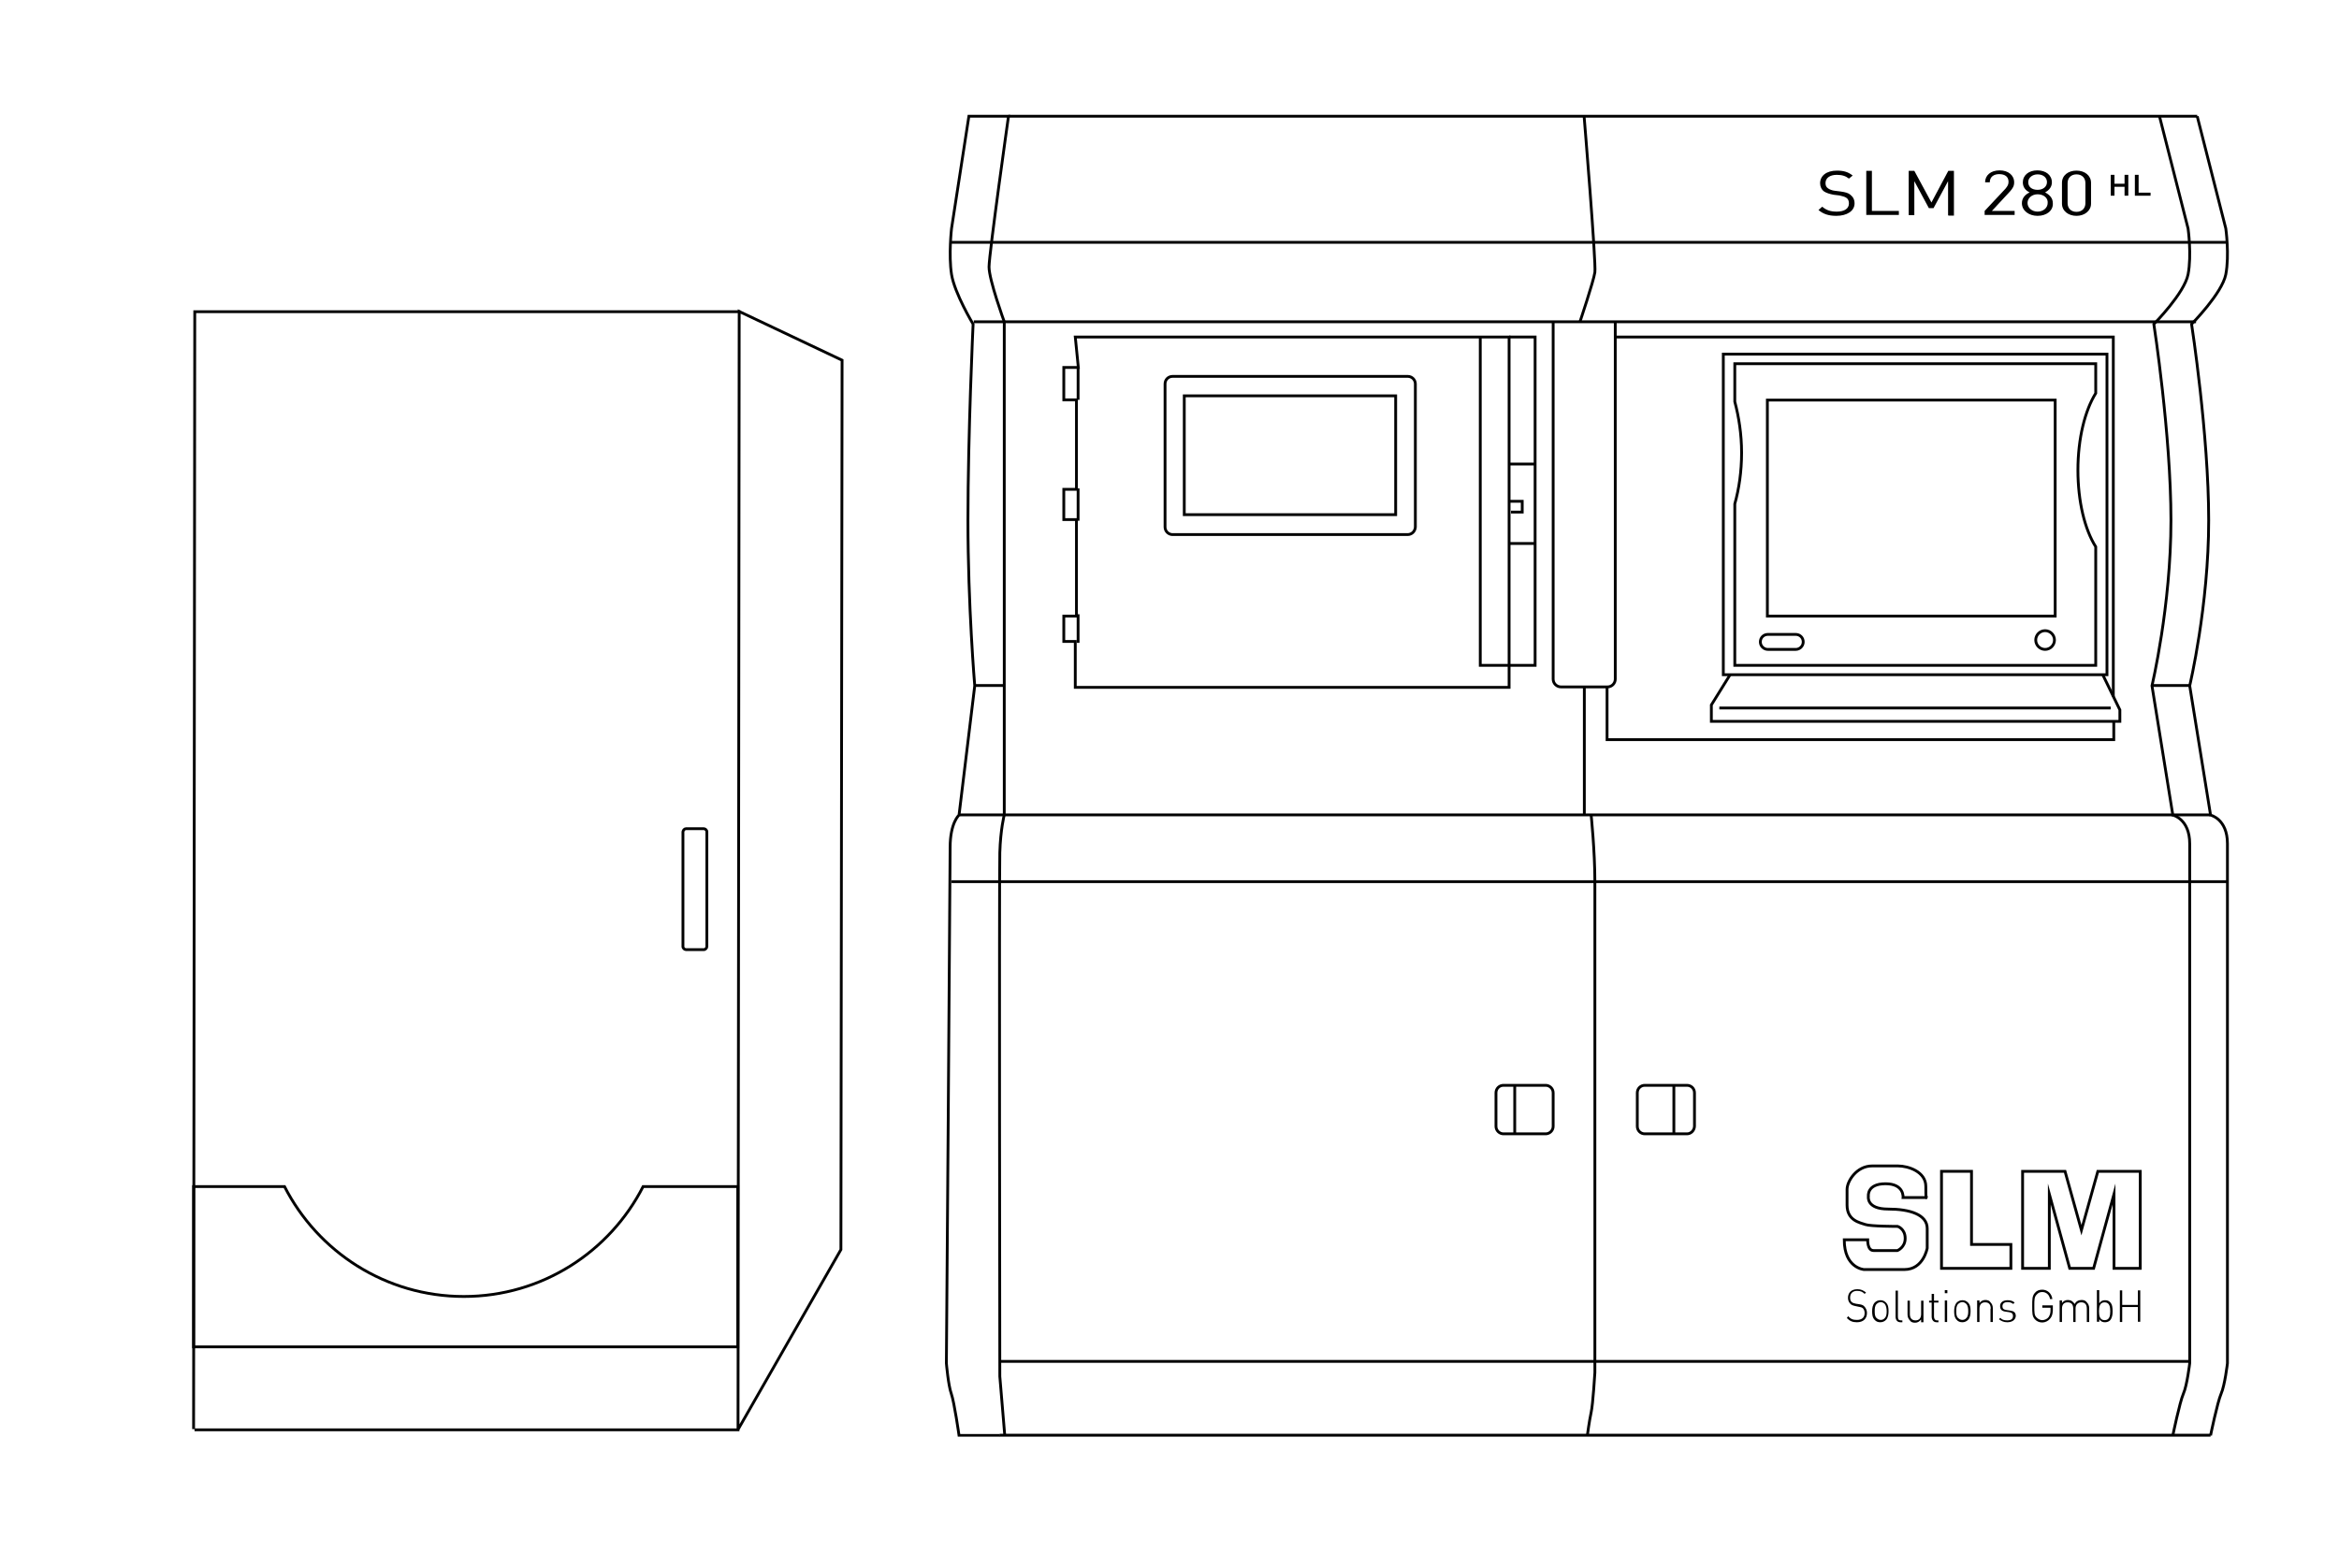 <?xml version="1.0" encoding="utf-8"?>
<!-- Generator: Adobe Illustrator 25.0.1, SVG Export Plug-In . SVG Version: 6.00 Build 0)  -->
<svg version="1.1" id="Layer_1" xmlns="http://www.w3.org/2000/svg" xmlns:xlink="http://www.w3.org/1999/xlink" x="0px" y="0px"
	 width="998px" height="669px" viewBox="0 0 998 669" style="enable-background:new 0 0 998 669;" xml:space="preserve">
<style type="text/css">
	.st0{clip-path:url(#SVGID_2_);}
	.st1{fill:none;stroke:#010101;stroke-width:1.2;stroke-miterlimit:10;}
</style>
<g>
	<defs>
		<rect id="SVGID_1_" x="82" y="49" width="869" height="564"/>
	</defs>
	<clipPath id="SVGID_2_">
		<use xlink:href="#SVGID_1_"  style="overflow:visible;"/>
	</clipPath>
	<g class="st0">
		<path class="st1" d="M943.2,612.4H426.6"/>
		<path class="st1" d="M937.5,49.6l12.2,47.9c0,0,1.6,11.3,0,19.6c-1.6,8.1-14.6,21.2-14.6,21.2s7.3,47.1,7.3,83.7
			s-8.1,70.6-8.1,70.6l8.9,55.2c0,0,7.2,1.6,7.2,12.2c0,10.5,0,221.7,0,221.7s-1.1,9.4-2.7,13c-1.6,3.7-4.5,17.8-4.5,17.8"/>
		<path class="st1" d="M921.4,49.6l12.2,47.9c0,0,1.6,11.3,0,19.6c-1.6,8.1-14.6,21.2-14.6,21.2s7.3,47.1,7.3,83.7
			s-8.1,70.6-8.1,70.6l8.9,55.2c0,0,7.2,1.6,7.2,12.2c0,10.5,0,221.7,0,221.7s-1.1,9.4-2.7,13c-1.6,3.7-4.5,17.8-4.5,17.8"/>
		<path class="st1" d="M428.7,612.4l-2.1-25.1c0,0-0.3-213.4,0-223.5c0.3-10,1.9-16.1,1.9-16.1V137.3c0,0-6.5-17.8-6.5-23.4
			c0-5.6,8.3-64.3,8.3-64.3h-16.9L406,97.5c0,0-1.3,11.3,0,19.6c1.3,8.1,9.2,21.2,9.2,21.2s-2.2,47.1-2.2,83.7s2.9,70.6,2.9,70.6
			l-6.7,55.2c0,0-3.8,3.2-3.8,13.8c0,10.5-1.6,220.1-1.6,220.1s0.8,9.4,2.1,13c1.3,3.7,3.3,17.8,3.3,17.8h17.5"/>
		<path class="st1" d="M430.3,49.6c224.2,0,507.2,0,507.2,0"/>
		<path class="st1" d="M950.2,376.2H406"/>
		<path class="st1" d="M415.5,137.3H937"/>
		<path class="st1" d="M942.9,347.7H409.5"/>
		<path class="st1" d="M675.9,49.6c0,0,5.2,62.7,4.6,66.6c-0.6,4-6.4,21.2-6.4,21.2"/>
		<path class="st1" d="M678.9,347.7c0,0,1.6,15.4,1.6,28.5c0,13,0,209.5,0,209.5s-0.8,13.4-1.6,17c-0.8,3.7-1.6,9.7-1.6,9.7"/>
		<path class="st1" d="M600.6,228.1H500.3c-1.7,0-3.2-1.4-3.2-3.2v-61.1c0-1.8,1.4-3.2,3.2-3.2h100.4c1.7,0,3.2,1.4,3.2,3.2v61.1
			C603.8,226.7,602.4,228.1,600.6,228.1z"/>
		<path class="st1" d="M595.5,168.9h-90.2v50.7h90.2V168.9z"/>
		<path class="st1" d="M659.5,483.8h-18c-1.7,0-3.2-1.4-3.2-3.2v-14.3c0-1.8,1.4-3.2,3.2-3.2h18c1.7,0,3.2,1.4,3.2,3.2v14.3
			C662.7,482.4,661.2,483.8,659.5,483.8z"/>
		<path class="st1" d="M719.8,483.8h-18c-1.8,0-3.2-1.4-3.2-3.2v-14.3c0-1.8,1.4-3.2,3.2-3.2h18c1.8,0,3.2,1.4,3.2,3.2v14.3
			C722.9,482.4,721.5,483.8,719.8,483.8z"/>
		<path class="st1" d="M646.3,463.2v20.7"/>
		<path class="st1" d="M714.2,463.2v20.7"/>
		<path class="st1" d="M662.7,137.3v152.5c0,1.9,1.6,3.3,3.3,3.3h19.9c1.9,0,3.3-1.6,3.3-3.3V137.3"/>
		<path class="st1" d="M676,293.3v54.4"/>
		<path class="st1" d="M899,151.1H735.3v136.8H899V151.1z"/>
		<path class="st1" d="M886.6,200.6c0-13.5,3-25.4,7.6-32.8v-12.6h-154v16.2c1.7,6.4,2.9,13.8,2.9,21.8c0,8-1.1,15.4-2.9,21.8v68.9
			h154v-50.6C889.5,225.9,886.6,213.9,886.6,200.6z"/>
		<path class="st1" d="M876.9,170.7H754.1v92.2h122.8V170.7z"/>
		<path class="st1" d="M766.2,277.1h-11.9c-1.7,0-3.2-1.4-3.2-3.2s1.4-3.2,3.2-3.2h11.9c1.8,0,3.2,1.4,3.2,3.2
			S767.9,277.1,766.2,277.1z"/>
		<path class="st1" d="M872.6,277.1c2.2,0,4-1.8,4-4c0-2.2-1.8-4-4-4c-2.2,0-4,1.8-4,4C868.6,275.3,870.4,277.1,872.6,277.1z"/>
		<path class="st1" d="M901.9,307.8v7.8H685.7v-22.3"/>
		<path class="st1" d="M689.4,143.8c2.1,0,212.3,0,212.3,0v153.5"/>
		<path class="st1" d="M738.2,287.9l-8,12.9v7h174.3v-4.9l-7.3-15"/>
		<path class="st1" d="M733.6,302.1h167"/>
		<path class="st1" d="M458.8,143.8h185.1v149.5H458.8v-19.6h-4.9v-10.8h5.4v-41.2h-5.4v-12.9h5.4v-38.2h-5.4v-13.8h6.2L458.8,143.8
			z"/>
		<path class="st1" d="M631.6,143.8v140.1H655V143.8h-11.1"/>
		<path class="st1" d="M643.9,198H655"/>
		<path class="st1" d="M655,231.9h-11.1"/>
		<path class="st1" d="M643.9,213.9h5.6v4.6h-4.8"/>
		<path class="st1" d="M828.5,499.8h12.7v31.2H858v10.2h-29.6v-41.4H828.5z"/>
		<path class="st1" d="M863,499.8h18.1l7,25.1l7-25.1h18.1v41.4H902v-31.7l-8.7,31.7h-10.2l-8.7-31.7v31.7H863V499.8L863,499.8z"/>
		<path class="st1" d="M821.9,511H812c0,0,0.6-5.9-7.5-5.9c-8.1,0-7.3,5.4-7.3,5.4s-1,5.4,8.4,5.4c9.4,0,16.7,2.4,16.7,8.3
			c0,6,0,8.4,0,8.4s-1.6,9.1-9.7,9.1c-8.1,0-17.3,0-17.3,0s-8.4-0.6-8.4-12.7h10c0,0-0.2,4.6,2.5,4.6c2.7,0,10.2,0,10.2,0
			s3.3-1.3,3.3-5.2c0-4.1-3.2-5.1-3.2-5.1s-11.6,0-13.8-0.8c-2.2-0.8-7.8-1.6-7.8-8.3c0-6.7,0-3.3,0-6.7s4-10,10.7-10
			c8.6,0,6.5,0,11,0c4.5,0,11.9,2.5,11.9,8.7S821.9,511,821.9,511z"/>
		<path d="M792.3,564.2c-1.9,0-3-0.5-4.3-1.8l0.6-0.8c1.1,1.3,2.1,1.6,3.7,1.6c2.1,0,3.3-1,3.3-2.9c0-0.8-0.2-1.4-0.6-1.9
			s-0.8-0.6-1.9-0.8l-1.4-0.3c-1-0.2-1.8-0.5-2.2-1c-0.6-0.6-1-1.4-1-2.5c0-2.2,1.4-3.7,4-3.7c1.6,0,2.5,0.5,3.7,1.4l-0.6,0.6
			c-0.8-0.8-1.6-1.3-3.2-1.3c-1.9,0-3,1.1-3,2.9c0,0.8,0.2,1.4,0.6,1.8c0.5,0.5,1.1,0.6,1.9,0.8l1.4,0.2c1.3,0.2,1.8,0.5,2.2,1
			c0.6,0.6,1.1,1.6,1.1,2.7C796.6,562.7,795,564.2,792.3,564.2z"/>
		<path d="M804.7,563.2c-0.6,0.6-1.4,1-2.4,1c-1,0-1.8-0.3-2.4-1c-1-1-1.1-2.4-1.1-3.7c0-1.3,0.2-2.7,1.1-3.7c0.6-0.6,1.4-1,2.4-1
			c1,0,1.7,0.3,2.4,1c1,1,1.1,2.4,1.1,3.7C805.8,560.8,805.6,562.3,804.7,563.2z M804.2,556.4c-0.5-0.5-1.1-0.8-1.7-0.8
			s-1.3,0.3-1.8,0.8c-0.8,0.8-0.8,2.1-0.8,3c0,1,0,2.4,0.8,3c0.5,0.5,1.1,0.8,1.8,0.8s1.3-0.3,1.7-0.8c0.8-0.8,0.8-2.1,0.8-3
			C805,558.4,804.8,557.2,804.2,556.4z"/>
		<path d="M808.8,561.8v-11.1h1v11.1c0,1.1,0.3,1.6,1.3,1.6h0.6v0.8h-0.8C809.5,564.2,808.8,563.2,808.8,561.8z"/>
		<path d="M819.6,563.1c-0.6,0.8-1.4,1.3-2.5,1.3c-1,0-1.8-0.3-2.2-1c-0.6-0.6-1-1.4-1-2.5v-5.9h1v5.7c0,1.7,0.8,2.7,2.4,2.7
			c1.6,0,2.4-1,2.4-2.7v-5.7h1v9.2h-1V563.1z"/>
		<path d="M824.2,561.8v-6h-1.1v-0.8h1.1v-2.9h1v2.9h1.9v0.8h-1.9v6c0,1,0.5,1.6,1.3,1.6h0.6v0.8h-0.8
			C824.9,564.2,824.2,563.1,824.2,561.8z"/>
		<path d="M829.8,550.5h1.1v1.3h-1.1V550.5z M829.8,554.9h1v9.2h-1V554.9z"/>
		<path d="M839.7,563.2c-0.6,0.6-1.4,1-2.4,1c-1,0-1.8-0.3-2.4-1c-1-1-1.1-2.4-1.1-3.7c0-1.3,0.2-2.7,1.1-3.7c0.6-0.6,1.4-1,2.4-1
			c1,0,1.7,0.3,2.4,1c1,1,1.1,2.4,1.1,3.7C840.8,560.8,840.6,562.3,839.7,563.2z M839,556.4c-0.5-0.5-1.1-0.8-1.7-0.8
			s-1.3,0.3-1.8,0.8c-0.8,0.8-0.8,2.1-0.8,3c0,1,0,2.4,0.8,3c0.5,0.5,1.1,0.8,1.8,0.8s1.3-0.3,1.7-0.8c0.8-0.8,0.8-2.1,0.8-3
			C839.8,558.4,839.7,557.2,839,556.4z"/>
		<path d="M849.4,558.4c0-1.8-0.8-2.7-2.4-2.7c-1.6,0-2.4,1-2.4,2.7v5.7h-1v-9.2h1v1.1c0.6-0.8,1.4-1.3,2.5-1.3c1,0,1.8,0.3,2.2,1
			c0.6,0.6,1,1.4,1,2.5v5.9h-1V558.4z"/>
		<path d="M856.4,564.2c-1.4,0-2.5-0.5-3.5-1.3l0.6-0.6c0.6,0.8,1.6,1.1,2.9,1.1c1.7,0,2.5-0.6,2.5-1.9c0-1-0.5-1.4-1.6-1.6
			l-1.4-0.2c-1.8-0.2-2.5-1-2.5-2.4c0-1.6,1.3-2.5,3.2-2.5c1.3,0,2.2,0.3,3,1l-0.6,0.6c-0.6-0.5-1.4-0.8-2.4-0.8
			c-1.4,0-2.2,0.6-2.2,1.8c0,1,0.5,1.4,1.8,1.6l1.4,0.2c1.4,0.2,2.5,0.6,2.5,2.4C859.9,563.2,858.6,564.2,856.4,564.2z"/>
		<path d="M874.7,562.7c-0.8,1-2.1,1.6-3.3,1.6c-1.3,0-2.4-0.5-3.2-1.4c-1.1-1.3-1.1-2.4-1.1-5.6c0-3,0-4.3,1.1-5.6
			c0.8-1,1.9-1.4,3.2-1.4c2.2,0,4,1.6,4.3,4h-1c-0.3-1.9-1.7-3-3.3-3c-1,0-1.7,0.3-2.4,1.1c-1,1-1,2.1-1,4.9c0,2.9,0,4,1,4.9
			c0.6,0.6,1.4,1.1,2.4,1.1c1,0,2.1-0.5,2.7-1.3c0.5-0.8,0.8-1.6,0.8-2.7v-1.3h-3.5v-1h4.5v2.2C875.8,560.8,875.5,561.8,874.7,562.7
			z"/>
		<path d="M890.4,558.4c0-1.8-0.8-2.7-2.4-2.7c-1.4,0-2.4,1-2.4,2.5v5.9h-1v-5.7c0-1.8-0.8-2.7-2.4-2.7c-1.6,0-2.4,1-2.4,2.7v5.7h-1
			v-9.2h1v1.1c0.6-0.8,1.4-1.3,2.5-1.3c1.3,0,2.2,0.6,2.9,1.7c0.6-1.1,1.6-1.7,3-1.7c1,0,1.7,0.3,2.2,1c0.6,0.6,1,1.4,1,2.5v5.9h-1
			v-5.7H890.4z"/>
		<path d="M900.3,563.4c-0.5,0.5-1.3,0.8-2.1,0.8c-1,0-1.7-0.2-2.5-1.3v1.1h-1v-13.5h1v5.6c0.8-1.1,1.6-1.3,2.5-1.3
			c1,0,1.6,0.3,2.1,0.8c1,1,1.1,2.4,1.1,4C901.4,561,901.2,562.4,900.3,563.4z M898,555.7c-2.1,0-2.4,1.9-2.4,3.8
			c0,1.9,0.3,3.8,2.4,3.8c2.1,0,2.4-1.9,2.4-3.8C900.4,557.7,900.1,555.7,898,555.7z"/>
		<path d="M912.2,557.7h-6.7v6.4h-1v-13.5h1v6.2h6.7v-6.2h1V564h-1V557.7z"/>
		<path d="M783.5,92.1c-3.3,0-5.6-0.8-7.6-2.5l1.6-1.4c1.9,1.6,3.7,2.1,6.2,2.1c3.3,0,5.2-1.3,5.2-3.5c0-1-0.3-1.9-1.1-2.4
			c-0.8-0.5-1.3-0.6-2.9-1l-2.5-0.3c-1.7-0.3-3.2-0.8-4.1-1.4c-1.1-0.8-1.7-2.1-1.7-3.5c0-3.2,2.7-5.4,7.2-5.4
			c2.9,0,4.8,0.6,6.7,2.1l-1.6,1.3c-1.4-1.1-2.9-1.6-5.2-1.6c-3,0-4.8,1.4-4.8,3.5c0,1,0.3,1.7,1,2.2c0.6,0.5,1.9,1,3,1.1l2.4,0.3
			c2.1,0.3,3.2,0.6,4.1,1.3c1.3,1,1.9,2.2,1.9,3.8C791.3,90,788.1,92.1,783.5,92.1z"/>
		<path d="M796.3,91.8V72.9h2.4V90h11.5v1.7H796.3z"/>
		<path d="M831.2,91.8V77.3L825,88.8H823l-6.2-11.5v14.5h-2.4V72.9h2.4l7.3,13.5l7.2-13.5h2.4v19.1h-2.4V91.8z"/>
		<path d="M846.8,91.8V90l8.9-9.5c0.8-1,1.3-1.7,1.3-2.9c0-2.1-1.4-3.3-4-3.3c-2.1,0-4,1-4,3.5H847c0-3,2.4-5.1,6.2-5.1
			c3.7,0,6.2,2.1,6.2,5.1c0,1.6-0.6,2.5-1.7,3.8l-7.8,8.4h9.7v1.7H846.8z"/>
		<path d="M869.4,92.1c-3.7,0-6.7-2.2-6.7-5.4c0-2.2,1.4-3.7,3.3-4.6c-1.7-0.8-2.9-2.2-2.9-4.3c0-3,2.5-5.1,6.2-5.1
			c3.7,0,6.2,2.1,6.2,5.1c0,1.9-1.1,3.3-2.9,4.3c1.9,1,3.3,2.4,3.3,4.6C876.1,89.9,873.2,92.1,869.4,92.1z M869.4,82.9
			c-2.4,0-4.3,1.6-4.3,3.7c0,2.1,1.9,3.7,4.3,3.7s4.3-1.6,4.3-3.7C873.9,84.5,872,82.9,869.4,82.9z M869.4,74.4c-2.2,0-4,1.4-4,3.3
			c0,2.1,1.6,3.3,4,3.3s4-1.4,4-3.3S871.8,74.4,869.4,74.4z"/>
		<path d="M886,92.1c-3.5,0-6.2-2.1-6.2-5.2v-8.9c0-3.2,2.7-5.2,6.2-5.2c3.5,0,6.2,2.1,6.2,5.2v8.9C892.2,89.9,889.5,92.1,886,92.1z
			 M889.8,78.1c0-2.1-1.4-3.7-3.8-3.7c-2.4,0-3.8,1.6-3.8,3.7v8.6c0,2.1,1.4,3.7,3.8,3.7c2.4,0,3.8-1.6,3.8-3.7V78.1z"/>
		<path d="M906.5,83.5v-3.8h-4.3v3.8h-1.6v-8.9h1.6v3.8h4.3v-3.8h1.6v8.9H906.5z"/>
		<path d="M910.9,83.5v-8.9h1.6v7.6h5.1v1.3H910.9z"/>
		<path class="st1" d="M315.9,133H83.1l-0.5,476.8"/>
		<path class="st1" d="M83,610.1h231.9l0.5-477.2l43.9,20.8l-0.5,379.5l-43.9,76.8"/>
		<path class="st1" d="M292.7,353.6h7.6c0.6,0,1.3,0.6,1.3,1.3v49c0,0.6-0.6,1.3-1.3,1.3h-7.6c-0.6,0-1.3-0.6-1.3-1.3v-49
			C291.5,354.2,292.1,353.6,292.7,353.6z"/>
		<path class="st1" d="M406,103.4h543.8"/>
		<path class="st1" d="M415.8,292.5h12.7"/>
		<path class="st1" d="M918.1,292.5h16.2"/>
		<path class="st1" d="M426.6,580.9h507.7"/>
		<path class="st1" d="M460,156.8v13.8"/>
		<path class="st1" d="M460,208.4v13.8"/>
		<path class="st1" d="M460,262.1v12.2"/>
		<path class="st1" d="M274.4,506.3c-14.2,27.8-43.1,46.9-76.5,46.9s-62.3-19.1-76.5-46.9H82.6v68.4h232.2v-68.4H274.4z"/>
	</g>
</g>
</svg>
